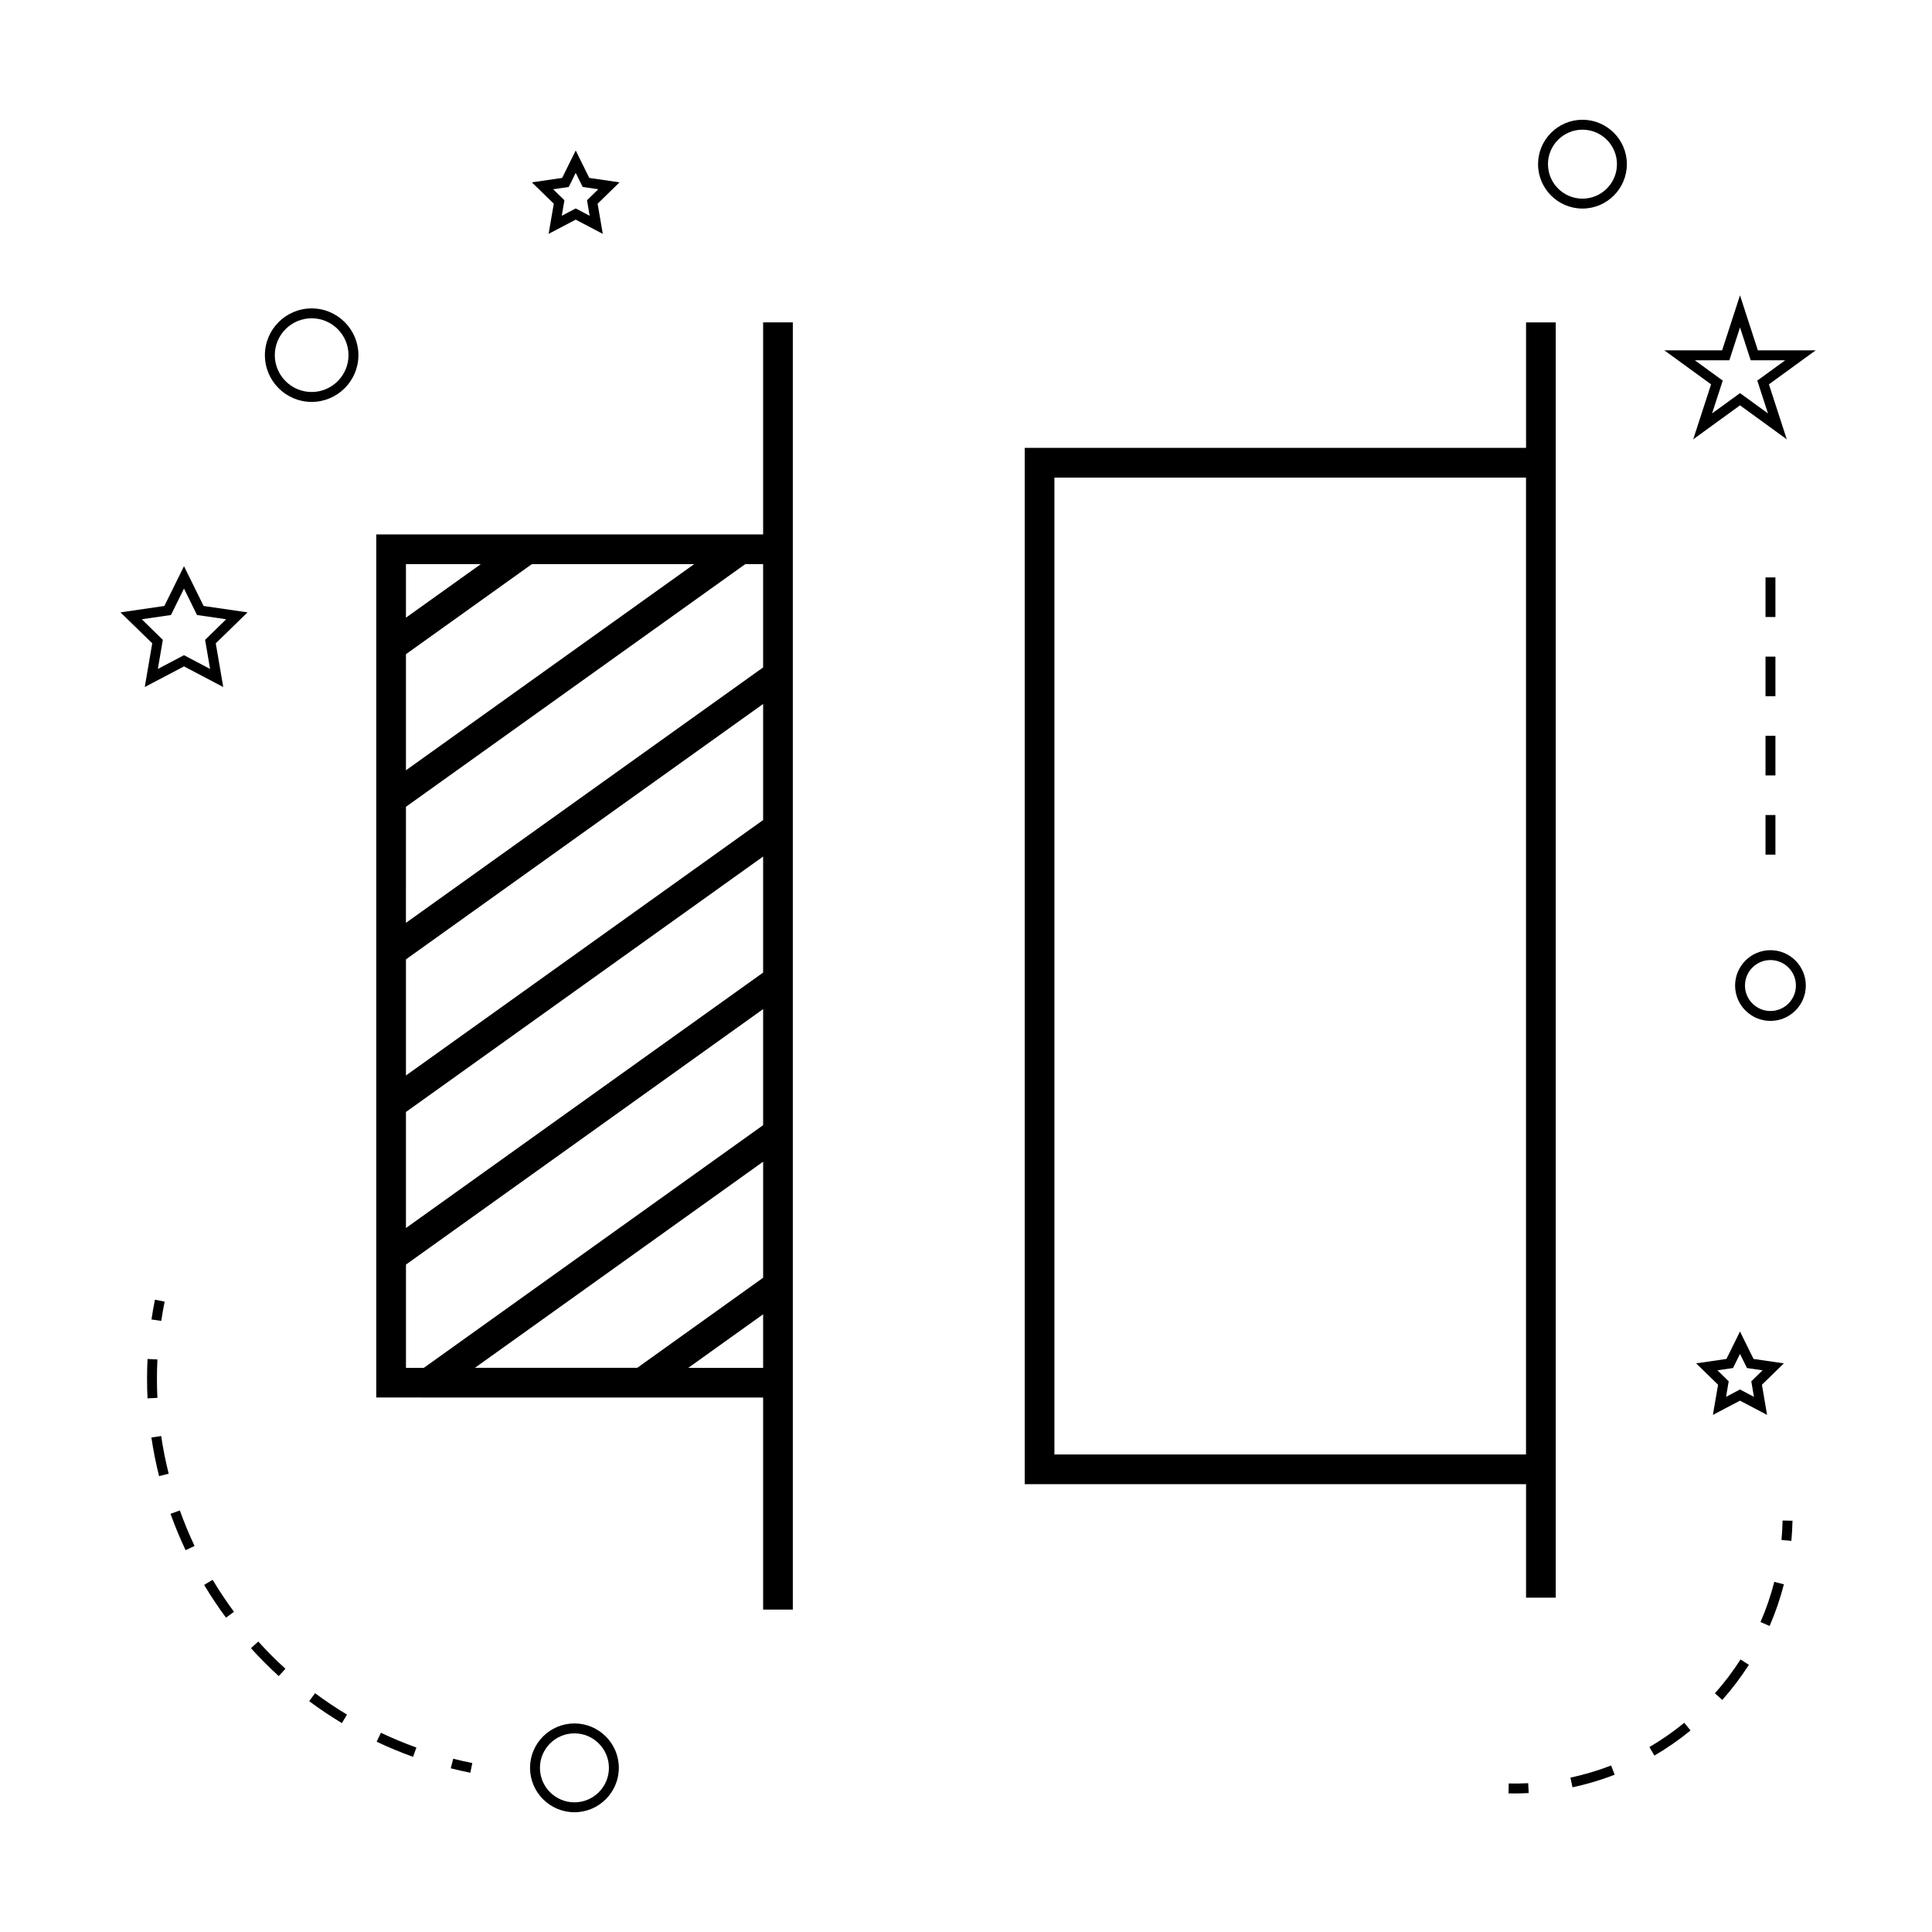<?xml version="1.0" encoding="UTF-8"?>
<!-- Uploaded to: ICON Repo, www.iconrepo.com, Generator: ICON Repo Mixer Tools -->
<svg fill="#000000" width="800px" height="800px" version="1.1" viewBox="144 144 512 512" xmlns="http://www.w3.org/2000/svg">
 <g>
  <path d="m556.29 537.32v-307.88h-7.871v33.25h-132.86v274.63h132.86v30.078h7.871v-30.078zm-132.86-7.871v-258.88h124.98v258.88z"/>
  <path d="m258.85 514.36h87.387v56.195h7.871v-341.12h-7.871v56.195h-102.53v228.72h1.605l13.535 0.004zm-7.269-206.67v-14.184h19.832l-19.172 13.707zm94.656 198.8h-19.828l3.648-2.613 16.18-11.578zm0-23.875-24.047 17.207-9.305 6.66h-43.023l76.379-54.625v30.758zm-94.656-165.25 33.367-23.863h43.012l-76.379 54.629zm0 40.441 34.059-24.359 55.855-39.941h4.738v27.367l-94.656 67.688zm0 40.438 94.656-67.688v30.758l-47.328 33.852-47.328 33.844zm0 40.441 47.328-33.852 47.328-33.844v30.754l-47.328 33.844-47.328 33.852zm94.656-27.266v30.758l-89.91 64.312h-4.738v-27.367l47.328-33.844z"/>
  <path d="m296.23 600.73c-6.488 0-11.766 5.281-11.766 11.766 0 6.488 5.281 11.766 11.766 11.766 6.488 0 11.766-5.281 11.766-11.766s-5.277-11.766-11.766-11.766zm0 20.91c-5.039 0-9.141-4.106-9.141-9.141 0-5.039 4.106-9.141 9.141-9.141 5.039 0 9.141 4.106 9.141 9.141s-4.102 9.141-9.141 9.141z"/>
  <path d="m182.36 326.07 10.402-5.469 10.402 5.469-1.984-11.582 8.418-8.203-11.637-1.695-5.199-10.539-5.203 10.539-11.629 1.691 8.418 8.203zm-0.793-17.961 7.734-1.125 3.457-7.008 3.457 7.008 7.734 1.125-5.594 5.457 1.316 7.703-6.918-3.633-6.918 3.633 1.316-7.703z"/>
  <path d="m300.16 191.15-3.59-7.273-3.59 7.273-8.031 1.172 5.809 5.664-1.371 7.992 7.18-3.773 7.18 3.773-1.371-7.992 5.809-5.664zm0.105 10.031-3.695-1.941-3.695 1.941 0.703-4.113-2.992-2.918 4.137-0.598 1.848-3.742 1.848 3.742 4.137 0.598-2.992 2.918z"/>
  <path d="m610.93 510.97 5.809-5.664-8.031-1.172-3.59-7.273-3.59 7.273-8.031 1.172 5.809 5.664-1.371 7.992 7.18-3.773 7.18 3.773zm-5.812 1.262-3.695 1.941 0.703-4.113-2.992-2.918 4.137-0.598 1.848-3.742 1.848 3.742 4.137 0.598-2.992 2.918 0.703 4.113z"/>
  <path d="m605.12 251.42 12.395 9.004-4.734-14.57 12.391-9.012h-15.32l-4.734-14.574-4.734 14.574h-15.32l12.391 9.012-4.734 14.57zm-11.98-11.945h9.156l2.828-8.707 2.828 8.707h9.156l-7.406 5.383 2.828 8.703-7.406-5.379-7.406 5.379 2.828-8.703z"/>
  <path d="m563.37 199.27c6.488 0 11.766-5.281 11.766-11.766 0-6.488-5.281-11.766-11.766-11.766-6.488 0-11.766 5.281-11.766 11.766-0.004 6.488 5.277 11.766 11.766 11.766zm0-20.906c5.039 0 9.141 4.106 9.141 9.141 0 5.039-4.106 9.141-9.141 9.141-5.039 0-9.141-4.106-9.141-9.141-0.004-5.035 4.102-9.141 9.141-9.141z"/>
  <path d="m622.56 405.18c0-5.168-4.203-9.371-9.371-9.371-5.168 0-9.371 4.203-9.371 9.371 0 5.168 4.203 9.371 9.371 9.371 5.168 0 9.371-4.203 9.371-9.371zm-9.375 6.746c-3.723 0-6.75-3.027-6.75-6.75 0-3.723 3.027-6.75 6.75-6.75s6.75 3.027 6.75 6.75c0 3.723-3.027 6.75-6.75 6.75z"/>
  <path d="m214.2 238.12c0 6.832 5.559 12.391 12.391 12.391s12.391-5.559 12.391-12.391-5.559-12.391-12.391-12.391-12.391 5.562-12.391 12.391zm12.391-9.77c5.383 0 9.766 4.383 9.766 9.766 0 5.383-4.383 9.766-9.766 9.766s-9.766-4.383-9.766-9.766c0-5.383 4.383-9.766 9.766-9.766z"/>
  <path d="m263.46 612.62c1.711 0.438 3.438 0.82 5.184 1.172l0.52-2.57c-1.707-0.34-3.391-0.723-5.059-1.141z"/>
  <path d="m200.35 562.67-2.25 1.348c1.777 2.977 3.731 5.898 5.793 8.684l2.109-1.559c-2.008-2.723-3.906-5.57-5.652-8.473z"/>
  <path d="m235.96 598.39c-2.891-1.738-5.734-3.648-8.461-5.672l-1.57 2.106c2.793 2.078 5.711 4.035 8.676 5.816z"/>
  <path d="m184.12 524.95c0.508 3.426 1.195 6.871 2.035 10.234l2.547-0.641c-0.824-3.281-1.496-6.641-1.988-9.977z"/>
  <path d="m219.64 586.24c-2.508-2.281-4.93-4.707-7.191-7.215l-1.945 1.758c2.312 2.57 4.797 5.059 7.367 7.398z"/>
  <path d="m182.97 509.43c0 1.723 0.043 3.438 0.125 5.144l2.617-0.125c-0.078-1.664-0.121-3.336-0.121-5.016 0-1.715 0.043-3.438 0.125-5.168l-2.617-0.125c-0.086 1.762-0.129 3.531-0.129 5.289z"/>
  <path d="m195.56 553.69c-1.453-3.07-2.766-6.234-3.898-9.406l-2.473 0.891c1.164 3.246 2.508 6.492 3.996 9.641z"/>
  <path d="m254.35 607.11c-3.184-1.141-6.352-2.457-9.41-3.906l-1.125 2.371c3.133 1.484 6.383 2.832 9.645 4.004z"/>
  <path d="m184.14 493.67 2.594 0.383c0.25-1.699 0.551-3.402 0.891-5.106l-2.57-0.516c-0.344 1.746-0.656 3.496-0.914 5.238z"/>
  <path d="m619.03 547.01-2.625-0.051c-0.035 1.73-0.133 3.449-0.289 5.148l2.613 0.242c0.164-1.77 0.262-3.547 0.301-5.34z"/>
  <path d="m616.75 563.86-2.543-0.652c-0.93 3.625-2.156 7.211-3.652 10.648l2.41 1.043c1.551-3.562 2.82-7.277 3.785-11.039z"/>
  <path d="m560.18 615.09 0.547 2.566c3.793-0.809 7.551-1.93 11.184-3.336l-0.949-2.445c-3.492 1.352-7.125 2.434-10.781 3.215z"/>
  <path d="m592.01 602.59-1.664-2.031c-2.898 2.379-6.008 4.539-9.238 6.43l1.324 2.266c3.348-1.961 6.574-4.203 9.578-6.664z"/>
  <path d="m600.43 594.5c2.586-2.914 4.953-6.047 7.043-9.305l-2.211-1.418c-2.016 3.144-4.297 6.168-6.797 8.973z"/>
  <path d="m549.12 619.18-0.133-2.617c-1.711 0.09-3.422 0.117-5.16 0.078l-0.051 2.625c0.504 0.012 1.008 0.016 1.512 0.016 1.289-0.004 2.562-0.039 3.832-0.102z"/>
  <path d="m611.88 297.02h2.625v10.496h-2.625z"/>
  <path d="m611.88 359.99h2.625v10.496h-2.625z"/>
  <path d="m611.88 318.01h2.625v10.496h-2.625z"/>
  <path d="m611.88 339h2.625v10.496h-2.625z"/>
 </g>
</svg>